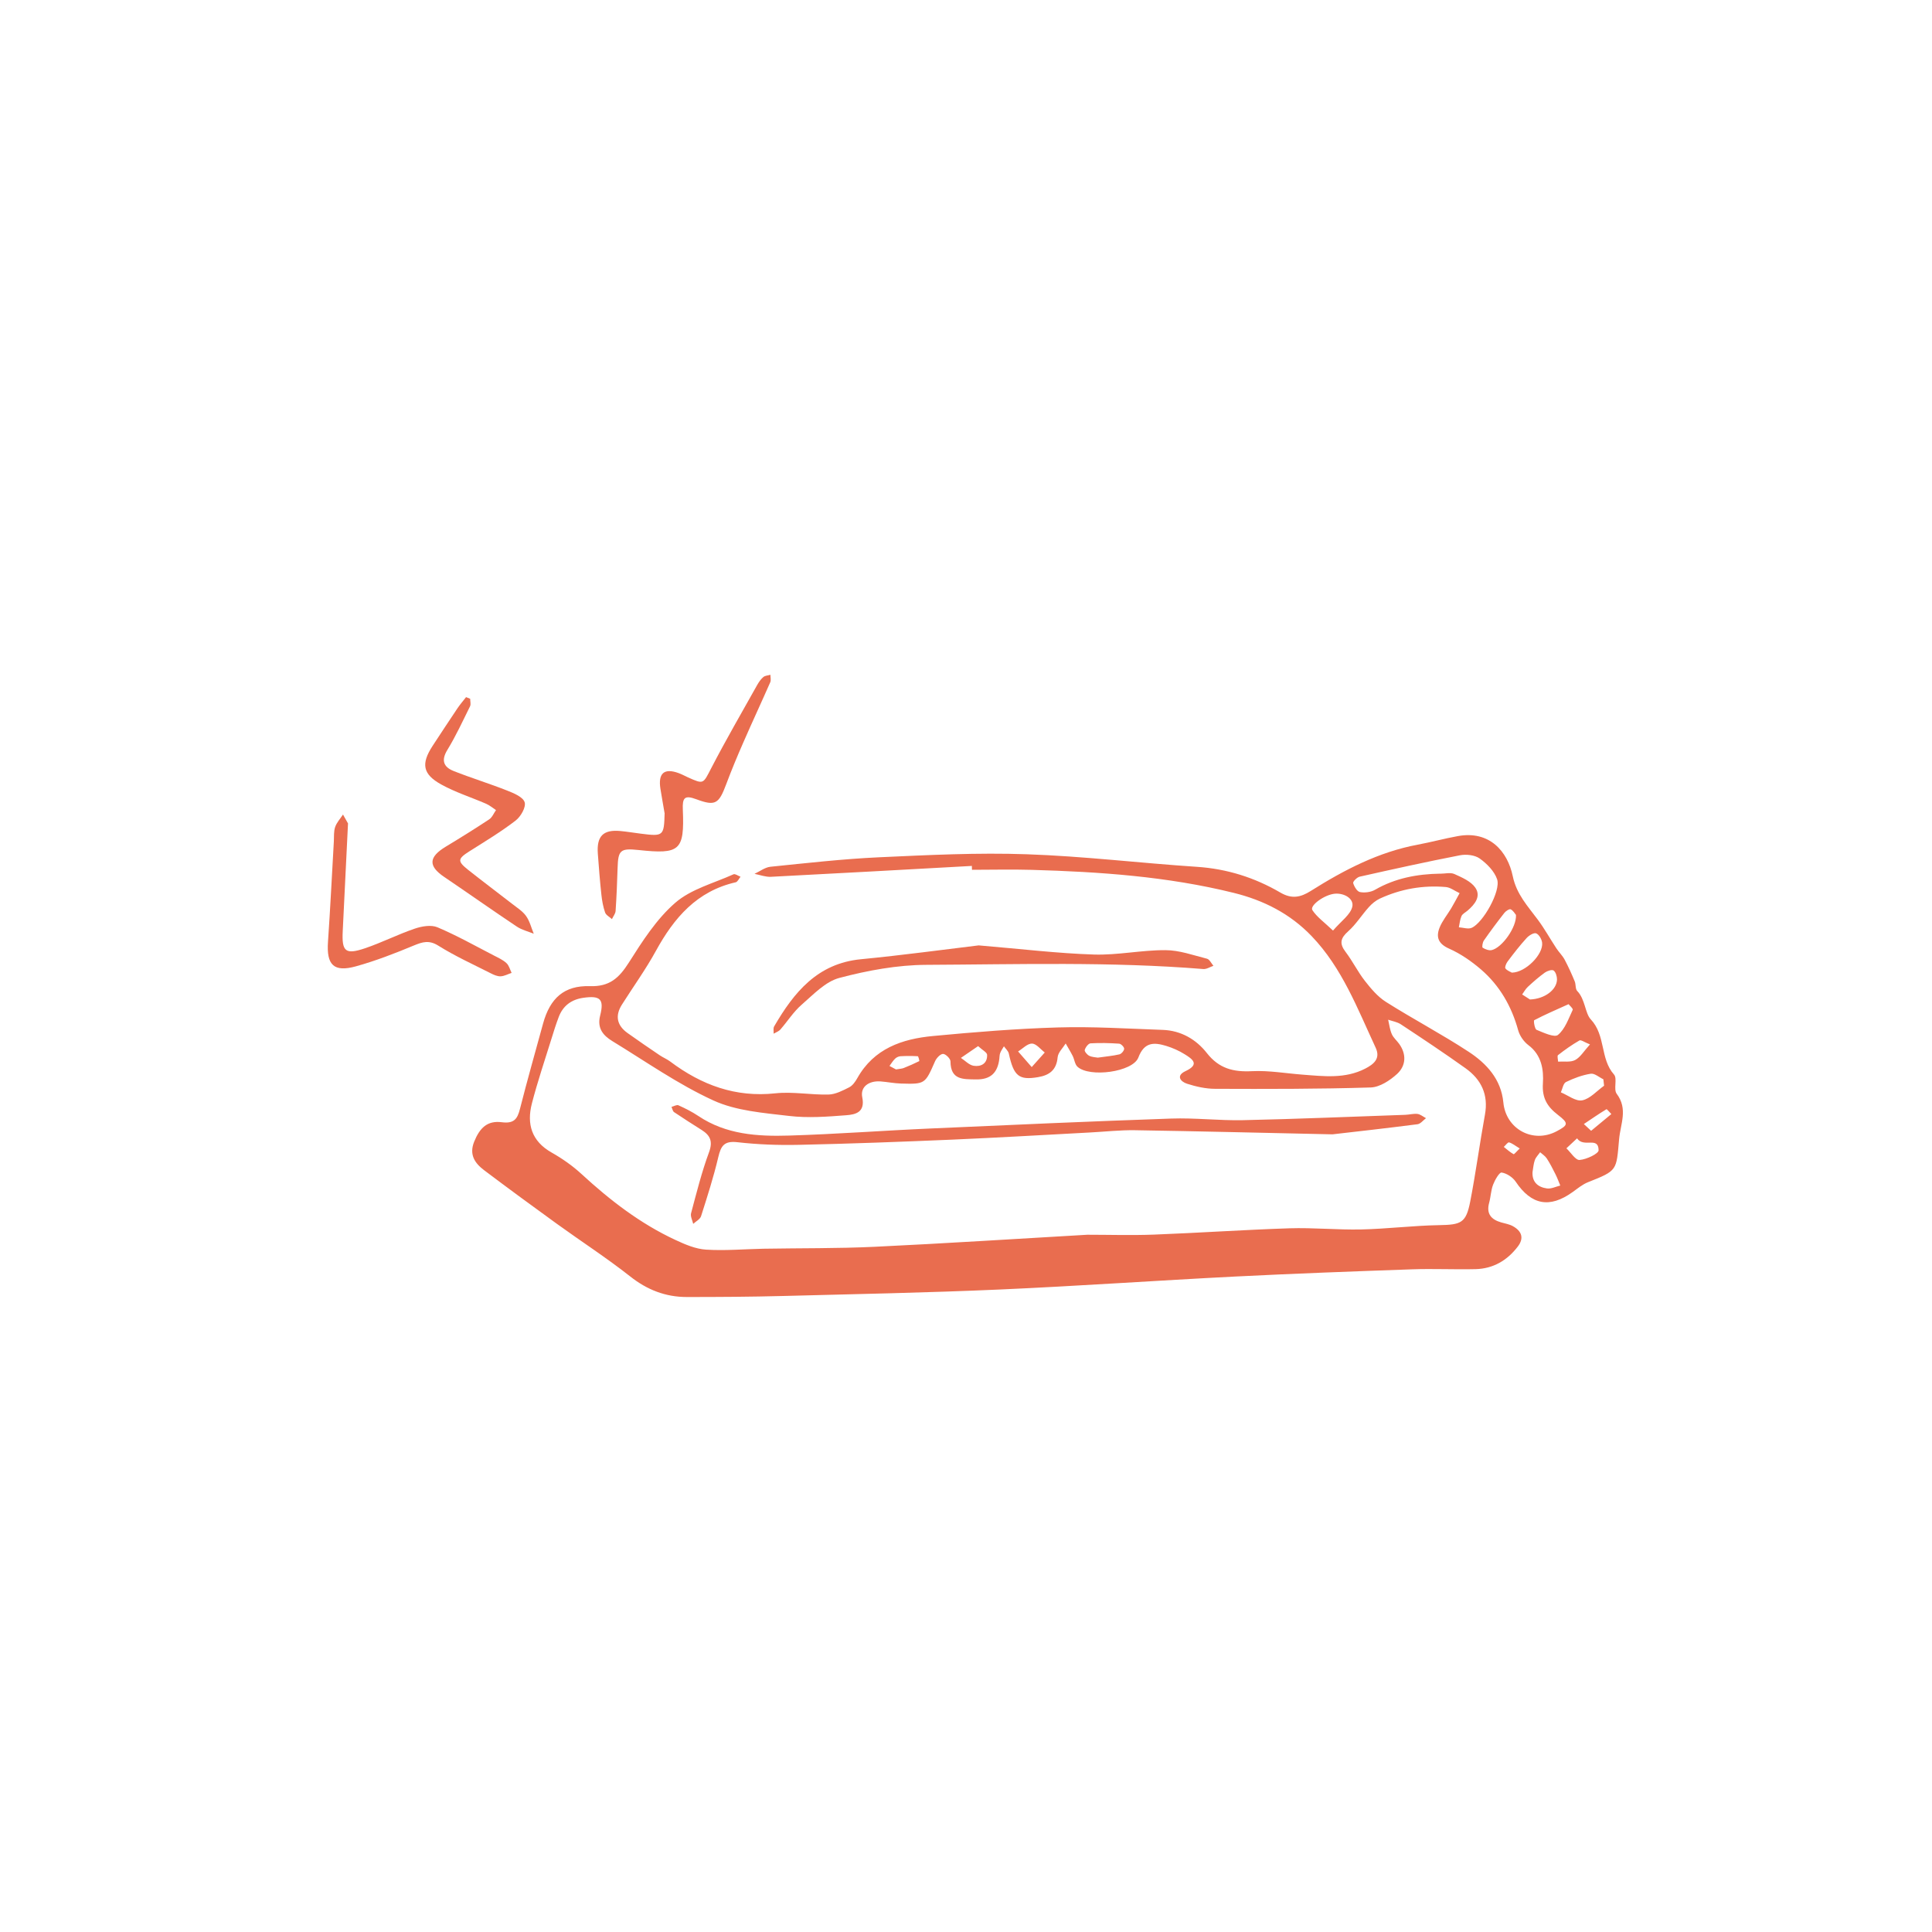 <?xml version="1.0" encoding="UTF-8"?>
<svg id="uuid-25e9f528-b54d-4aff-bfc6-252c9e27afb2" data-name="Calque 1" xmlns="http://www.w3.org/2000/svg" viewBox="0 0 300 300">
  <defs>
    <style>
      .uuid-9c3af169-dec8-4a2e-8072-02520638b9dd {
        fill: #e96d4f;
      }
    </style>
  </defs>
  <path class="uuid-9c3af169-dec8-4a2e-8072-02520638b9dd" d="m150.93,134.46c-10.41.57-20.81,1.16-31.22,1.69-.84.04-1.7-.29-2.55-.46.82-.38,1.62-1.01,2.47-1.1,5.61-.57,11.22-1.21,16.84-1.47,7.65-.35,15.33-.74,22.98-.47,8.81.3,17.59,1.37,26.4,1.95,4.68.31,8.98,1.67,12.97,4,1.75,1.02,3.11.76,4.71-.25,5.16-3.25,10.52-6.05,16.61-7.19,2.09-.39,4.14-.95,6.23-1.33,4.92-.9,7.73,2.37,8.53,6.22.59,2.83,2.34,4.66,3.9,6.77,1.05,1.41,1.9,2.96,2.87,4.43.4.61.95,1.13,1.29,1.77.58,1.09,1.09,2.22,1.56,3.36.2.48.08,1.18.39,1.5,1.25,1.28,1.21,3.45,2.1,4.4,2.36,2.51,1.43,6.12,3.61,8.57.56.62-.11,2.28.42,2.99,1.79,2.39.58,4.66.37,7.1-.43,4.82-.22,4.81-4.82,6.63-.86.34-1.62.98-2.39,1.53-3.58,2.57-6.42,2.01-8.85-1.62-.46-.68-1.39-1.29-2.18-1.41-.35-.05-1.04,1.15-1.32,1.88-.34.88-.36,1.88-.61,2.8-.48,1.73.31,2.62,1.88,3.07.61.17,1.27.28,1.82.59,1.35.76,1.75,1.84.74,3.16-1.64,2.15-3.82,3.43-6.54,3.5-3.3.08-6.61-.09-9.9.03-9.15.32-18.3.66-27.45,1.12-12.22.62-24.42,1.48-36.65,2.02-11.17.49-22.35.71-33.53,1-4.99.13-9.98.16-14.96.16-3.3,0-6.16-1.11-8.8-3.2-3.67-2.89-7.61-5.44-11.4-8.18-3.79-2.74-7.56-5.51-11.29-8.32-1.44-1.09-2.34-2.42-1.53-4.42.87-2.15,2.05-3.31,4.29-3.02,1.89.24,2.42-.49,2.82-2.07,1.13-4.44,2.38-8.84,3.59-13.26,1.08-3.92,3.27-5.93,7.28-5.8,3.05.1,4.52-1.28,6.03-3.65,2.1-3.31,4.3-6.77,7.22-9.3,2.45-2.13,5.97-3.03,9.04-4.42.25-.11.72.24,1.09.38-.25.3-.45.79-.75.86-6.02,1.37-9.57,5.51-12.39,10.65-1.58,2.88-3.52,5.57-5.28,8.35-1.1,1.74-.77,3.24.89,4.42,1.64,1.17,3.31,2.31,4.98,3.44.53.36,1.14.6,1.64.98,4.84,3.63,10.12,5.6,16.32,4.93,2.71-.29,5.51.26,8.26.19,1.08-.03,2.19-.61,3.2-1.12.53-.27.95-.87,1.26-1.42,2.58-4.61,6.96-6.1,11.76-6.55,6.45-.61,12.92-1.14,19.4-1.33,5.42-.16,10.85.19,16.27.38,2.83.1,5.19,1.47,6.87,3.62,1.87,2.38,4.1,2.94,6.98,2.79,2.61-.13,5.25.34,7.87.54,3.29.25,6.6.67,9.71-.93,1.32-.68,2.43-1.55,1.63-3.26-2.82-6.05-5.19-12.37-9.94-17.32-3.35-3.49-7.45-5.57-12.11-6.72-10.3-2.55-20.81-3.27-31.36-3.57-3.09-.09-6.18-.01-9.27-.01,0-.18-.01-.36-.02-.54Zm17.9,57.27c3.33,0,6.84.11,10.35-.02,7.01-.27,14.01-.75,21.03-.98,3.71-.12,7.44.26,11.15.18,4.04-.09,8.06-.6,12.1-.67,3.42-.06,4.18-.33,4.83-3.64.87-4.48,1.47-9.01,2.29-13.51.57-3.11-.57-5.47-3.01-7.21-3.29-2.35-6.66-4.59-10.04-6.82-.57-.38-1.31-.49-1.98-.72.18.75.26,1.54.57,2.24.25.57.78,1,1.15,1.52,1.16,1.63,1.04,3.39-.32,4.65-1.1,1.01-2.69,2.06-4.09,2.11-8.05.25-16.12.24-24.17.21-1.46,0-2.97-.34-4.37-.79-1.04-.34-1.74-1.26-.23-1.96,2.27-1.06,1.05-1.88-.12-2.61-.89-.56-1.89-1-2.9-1.31-1.87-.56-3.38-.62-4.3,1.8-.86,2.28-7.64,3.16-9.47,1.43-.4-.38-.46-1.12-.73-1.66-.33-.66-.73-1.29-1.09-1.94-.44.71-1.18,1.39-1.25,2.14-.18,1.98-1.27,2.79-3.05,3.09-2.96.5-3.77-.16-4.53-3.66-.09-.41-.5-.76-.76-1.13-.2.34-.44.67-.58,1.04-.11.29-.1.63-.14.95-.27,2.12-1.35,3.19-3.61,3.15-2.04-.03-3.95.09-3.97-2.8,0-.42-.75-1.16-1.15-1.16-.42,0-1.02.64-1.24,1.13-1.56,3.55-1.53,3.58-5.31,3.47-1.06-.03-2.11-.25-3.16-.33-1.8-.13-3.17.83-2.84,2.46.48,2.34-1.04,2.68-2.46,2.79-2.96.23-5.98.46-8.91.11-3.98-.47-8.21-.78-11.76-2.41-5.48-2.51-10.5-6.05-15.68-9.21-1.42-.87-2.39-1.99-1.89-3.96.65-2.57.02-3.14-2.63-2.76-1.85.27-3.15,1.24-3.81,3-.41,1.09-.77,2.21-1.11,3.33-1.04,3.35-2.17,6.68-3.05,10.08-.82,3.19-.05,5.85,3.06,7.61,1.66.94,3.26,2.06,4.66,3.35,4.41,4.06,9.12,7.7,14.58,10.23,1.5.7,3.13,1.4,4.74,1.5,2.95.19,5.94-.08,8.91-.14,5.75-.1,11.51-.03,17.25-.3,10.95-.52,21.88-1.23,33.02-1.87Zm57.82-53.04c-.81-.38-1.45-.89-2.13-.95-3.56-.31-7,.29-10.25,1.79-.64.3-1.24.79-1.72,1.33-1.1,1.22-1.98,2.66-3.19,3.74-1.21,1.07-1.42,1.9-.42,3.21,1.09,1.43,1.89,3.08,2.99,4.49.95,1.21,1.99,2.46,3.27,3.27,4.22,2.67,8.66,5,12.84,7.74,2.78,1.82,5.05,4.26,5.4,7.88.39,4.14,4.61,6.42,8.28,4.47,1.83-.97,1.88-1.24.17-2.56-1.62-1.25-2.46-2.59-2.31-4.85.14-2.12-.19-4.42-2.25-5.96-.72-.54-1.35-1.45-1.59-2.31-1.02-3.72-2.87-6.94-5.78-9.45-1.48-1.27-3.15-2.43-4.93-3.22-1.68-.74-2.08-1.78-1.5-3.25.42-1.07,1.2-2,1.8-3,.38-.63.71-1.28,1.31-2.36Zm-3.02-3.02c.75,0,1.59-.23,2.21.05,1.18.53,2.57,1.13,3.25,2.12.92,1.34-.08,2.6-1.21,3.56-.32.28-.78.49-.94.85-.24.53-.28,1.15-.41,1.74.66.04,1.42.32,1.97.09,1.78-.75,4.59-5.75,3.97-7.55-.43-1.25-1.58-2.42-2.7-3.22-.77-.55-2.1-.69-3.08-.5-5.21,1.01-10.39,2.16-15.56,3.32-.41.09-1.07.76-1.01.99.16.55.61,1.32,1.06,1.4.74.14,1.69.02,2.34-.36,3.14-1.81,6.55-2.44,10.1-2.5Zm-16.64,8.83c1.25-1.47,2.73-2.47,3-3.73.25-1.2-1.19-2.1-2.67-2-1.62.12-4,1.84-3.53,2.56.7,1.07,1.83,1.86,3.2,3.17Zm42.09,24.09c-.04-.33-.07-.67-.11-1-.66-.31-1.37-.96-1.97-.86-1.32.21-2.63.7-3.84,1.29-.42.21-.54,1.05-.79,1.6,1.12.46,2.34,1.44,3.32,1.24,1.23-.25,2.27-1.47,3.39-2.27Zm-5.52-12.66c-1.96.89-3.68,1.62-5.33,2.49-.12.06.07,1.37.37,1.49,1.09.45,2.78,1.24,3.32.79,1.1-.9,1.64-2.52,2.29-3.89.09-.19-.51-.7-.64-.88Zm-8.8-4.9c2.14-.02,4.91-2.85,4.7-4.65-.06-.54-.49-1.28-.93-1.45-.36-.14-1.12.33-1.48.73-1.05,1.15-2.01,2.39-2.95,3.64-.22.3-.47.89-.34,1.07.26.36.79.53,1,.66Zm3.21,30.96c-.09,1.58.86,2.36,2.24,2.55.66.09,1.38-.28,2.07-.45-.25-.6-.47-1.21-.76-1.78-.41-.83-.84-1.66-1.34-2.43-.25-.38-.68-.65-1.03-.96-.28.4-.66.77-.82,1.21-.21.59-.25,1.24-.36,1.87Zm-2.57-39.92c-.16-.19-.42-.67-.82-.87-.2-.1-.76.27-.98.55-1.1,1.4-2.17,2.84-3.19,4.3-.2.29-.31,1.03-.18,1.11.4.25.98.47,1.41.37,1.61-.38,3.88-3.56,3.76-5.47Zm2.17,13.13c2.33-.09,4.18-1.53,4.2-3.12,0-.48-.19-1.14-.53-1.38-.26-.18-.98.06-1.35.32-.93.67-1.8,1.43-2.64,2.21-.36.33-.6.79-.89,1.19.48.31.97.62,1.2.77Zm-67.1,9.03c1.25-.18,2.32-.27,3.35-.51.32-.08.73-.56.74-.87,0-.27-.48-.77-.78-.79-1.48-.1-2.97-.14-4.44-.05-.34.02-.78.61-.9,1.02-.07.23.37.75.69.91.45.22,1.01.23,1.34.29Zm74.42,12.53c-.66.61-1.16,1.08-1.66,1.55.69.65,1.42,1.86,2.05,1.81,1.07-.08,2.96-.98,2.95-1.51-.02-2.22-2.29-.32-3.34-1.84Zm-84.69-11.06c.91-1.02,1.47-1.65,2.03-2.27-.66-.5-1.31-1.37-1.98-1.38-.71-.02-1.44.78-2.16,1.22.6.69,1.2,1.39,2.12,2.43Zm86.7-3.52c-.84-.33-1.4-.75-1.64-.62-1.17.67-2.27,1.45-3.33,2.28-.16.12,0,.67.01,1.01.9-.06,1.93.13,2.65-.25.82-.44,1.37-1.4,2.3-2.42Zm-95.02.26c-.99.67-1.83,1.25-2.67,1.83.65.42,1.26,1.1,1.96,1.22,1.15.19,2.16-.33,2.11-1.7-.02-.38-.73-.73-1.4-1.35Zm-12.75,3.62c.59-.1.92-.11,1.2-.22.82-.32,1.62-.68,2.41-1.07.05-.02-.13-.76-.23-.76-.89-.05-1.79-.05-2.68,0-.29.02-.63.17-.84.38-.34.33-.59.75-.87,1.13.41.22.82.44,1.03.55Zm107.94,9.53c1.1-.92,2.12-1.76,3.14-2.6-.26-.26-.69-.79-.76-.75-1.19.72-2.34,1.52-3.51,2.3.28.26.56.52,1.13,1.05Zm-11.09,2.74c-.7-.42-1.14-.8-1.65-.94-.2-.05-.54.45-.82.7.5.39.97.83,1.52,1.13.09.05.49-.45.96-.89Z"/>
  <path class="uuid-9c3af169-dec8-4a2e-8072-02520638b9dd" d="m103.19,126.24c-.21-1.25-.44-2.5-.64-3.76-.38-2.41.58-3.25,2.81-2.44.5.18.97.44,1.45.66,2.5,1.12,2.35,1.04,3.65-1.46,2.25-4.34,4.71-8.58,7.1-12.85.26-.46.57-.92.97-1.26.27-.23.72-.24,1.1-.35,0,.39.12.84-.03,1.17-1.37,3.12-2.81,6.2-4.17,9.32-.94,2.14-1.84,4.3-2.66,6.49-1.15,3.07-1.68,3.45-4.64,2.35-1.85-.69-2.18-.23-2.1,1.63.26,6.35-.45,6.94-6.88,6.25-2.82-.3-3.17.02-3.25,2.78-.07,2.23-.16,4.46-.31,6.68-.03.43-.37.84-.57,1.27-.36-.34-.91-.61-1.06-1.02-.31-.89-.48-1.85-.58-2.79-.23-2.11-.39-4.23-.55-6.35-.2-2.73.84-3.77,3.5-3.52,1.06.1,2.11.28,3.17.41,3.52.45,3.61.37,3.7-3.2Z"/>
  <path class="uuid-9c3af169-dec8-4a2e-8072-02520638b9dd" d="m73.01,108.51c0,.39.13.85-.02,1.16-1.13,2.28-2.2,4.61-3.52,6.77-1,1.63-.59,2.66.96,3.28,2.75,1.09,5.6,1.96,8.35,3.05,1.02.4,2.45,1,2.69,1.81.23.76-.61,2.23-1.41,2.84-2.26,1.74-4.72,3.22-7.14,4.75-1.87,1.19-1.94,1.54-.19,2.93,2.25,1.78,4.54,3.5,6.81,5.26.75.59,1.61,1.12,2.15,1.88.57.8.81,1.83,1.19,2.75-.88-.36-1.85-.59-2.63-1.11-3.79-2.53-7.51-5.16-11.29-7.72-2.49-1.69-2.41-3.08.27-4.7,2.27-1.37,4.52-2.77,6.73-4.23.47-.31.71-.95,1.06-1.44-.51-.33-.98-.74-1.53-.98-2.33-1.01-4.78-1.78-6.98-3-2.89-1.6-3.14-3.21-1.35-5.97,1.28-1.96,2.57-3.91,3.87-5.85.41-.61.89-1.16,1.34-1.74.21.08.42.17.63.25Z"/>
  <path class="uuid-9c3af169-dec8-4a2e-8072-02520638b9dd" d="m151.98,146.8c6.66.56,12.25,1.24,17.86,1.42,3.69.12,7.41-.7,11.12-.68,2.16,0,4.32.79,6.46,1.33.4.1.67.72,1,1.1-.53.18-1.07.55-1.59.5-14.31-1.16-28.65-.72-42.98-.65-4.52.02-9.12.87-13.51,2.03-2.17.57-4.04,2.58-5.85,4.15-1.27,1.1-2.2,2.59-3.32,3.87-.26.29-.69.43-1.04.64.02-.38-.09-.84.08-1.13,3.08-5.29,6.72-9.78,13.48-10.43,6.43-.62,12.84-1.5,18.28-2.15Z"/>
  <path class="uuid-9c3af169-dec8-4a2e-8072-02520638b9dd" d="m54.04,127.84c-.3,6.12-.55,11.43-.82,16.73-.16,3.18.4,3.71,3.45,2.68,2.61-.88,5.09-2.15,7.7-3.04,1.1-.38,2.57-.64,3.56-.22,3.02,1.28,5.9,2.9,8.82,4.41.66.34,1.37.66,1.9,1.16.39.36.54.99.79,1.51-.57.19-1.13.51-1.71.53-.5.02-1.04-.22-1.51-.46-2.74-1.39-5.56-2.67-8.16-4.3-1.44-.9-2.45-.58-3.81-.02-2.93,1.22-5.92,2.38-8.98,3.23-3.46.96-4.59-.23-4.34-3.81.36-5.2.61-10.4.91-15.6.04-.74-.03-1.54.2-2.22.24-.7.8-1.3,1.22-1.94.38.67.75,1.35.76,1.35Z"/>
  <path class="uuid-9c3af169-dec8-4a2e-8072-02520638b9dd" d="m206.92,176.14c-10.92-.24-20.79-.48-30.66-.64-2.33-.04-4.67.23-7,.35-7.12.38-14.24.8-21.36,1.11-7.96.34-15.91.64-23.88.81-3.18.07-6.38-.05-9.53-.41-2.03-.23-2.54.56-2.95,2.3-.73,3.1-1.71,6.15-2.68,9.19-.15.48-.8.8-1.22,1.19-.12-.55-.46-1.16-.33-1.65.85-3.18,1.65-6.4,2.79-9.48.62-1.69.18-2.61-1.15-3.45-1.44-.91-2.87-1.82-4.28-2.77-.22-.15-.27-.54-.4-.81.36-.1.81-.37,1.08-.25,1.06.48,2.12,1.01,3.09,1.66,4.3,2.89,9.2,3.19,14.09,3.04,7.34-.22,14.66-.78,22-1.1,12.44-.56,24.88-1.11,37.32-1.54,3.71-.13,7.44.33,11.15.25,8.4-.18,16.8-.54,25.2-.83.64-.02,1.28-.21,1.9-.14.46.06.89.43,1.33.66-.43.32-.84.87-1.31.94-4.73.61-9.47,1.14-13.21,1.57Z"/>
</svg>